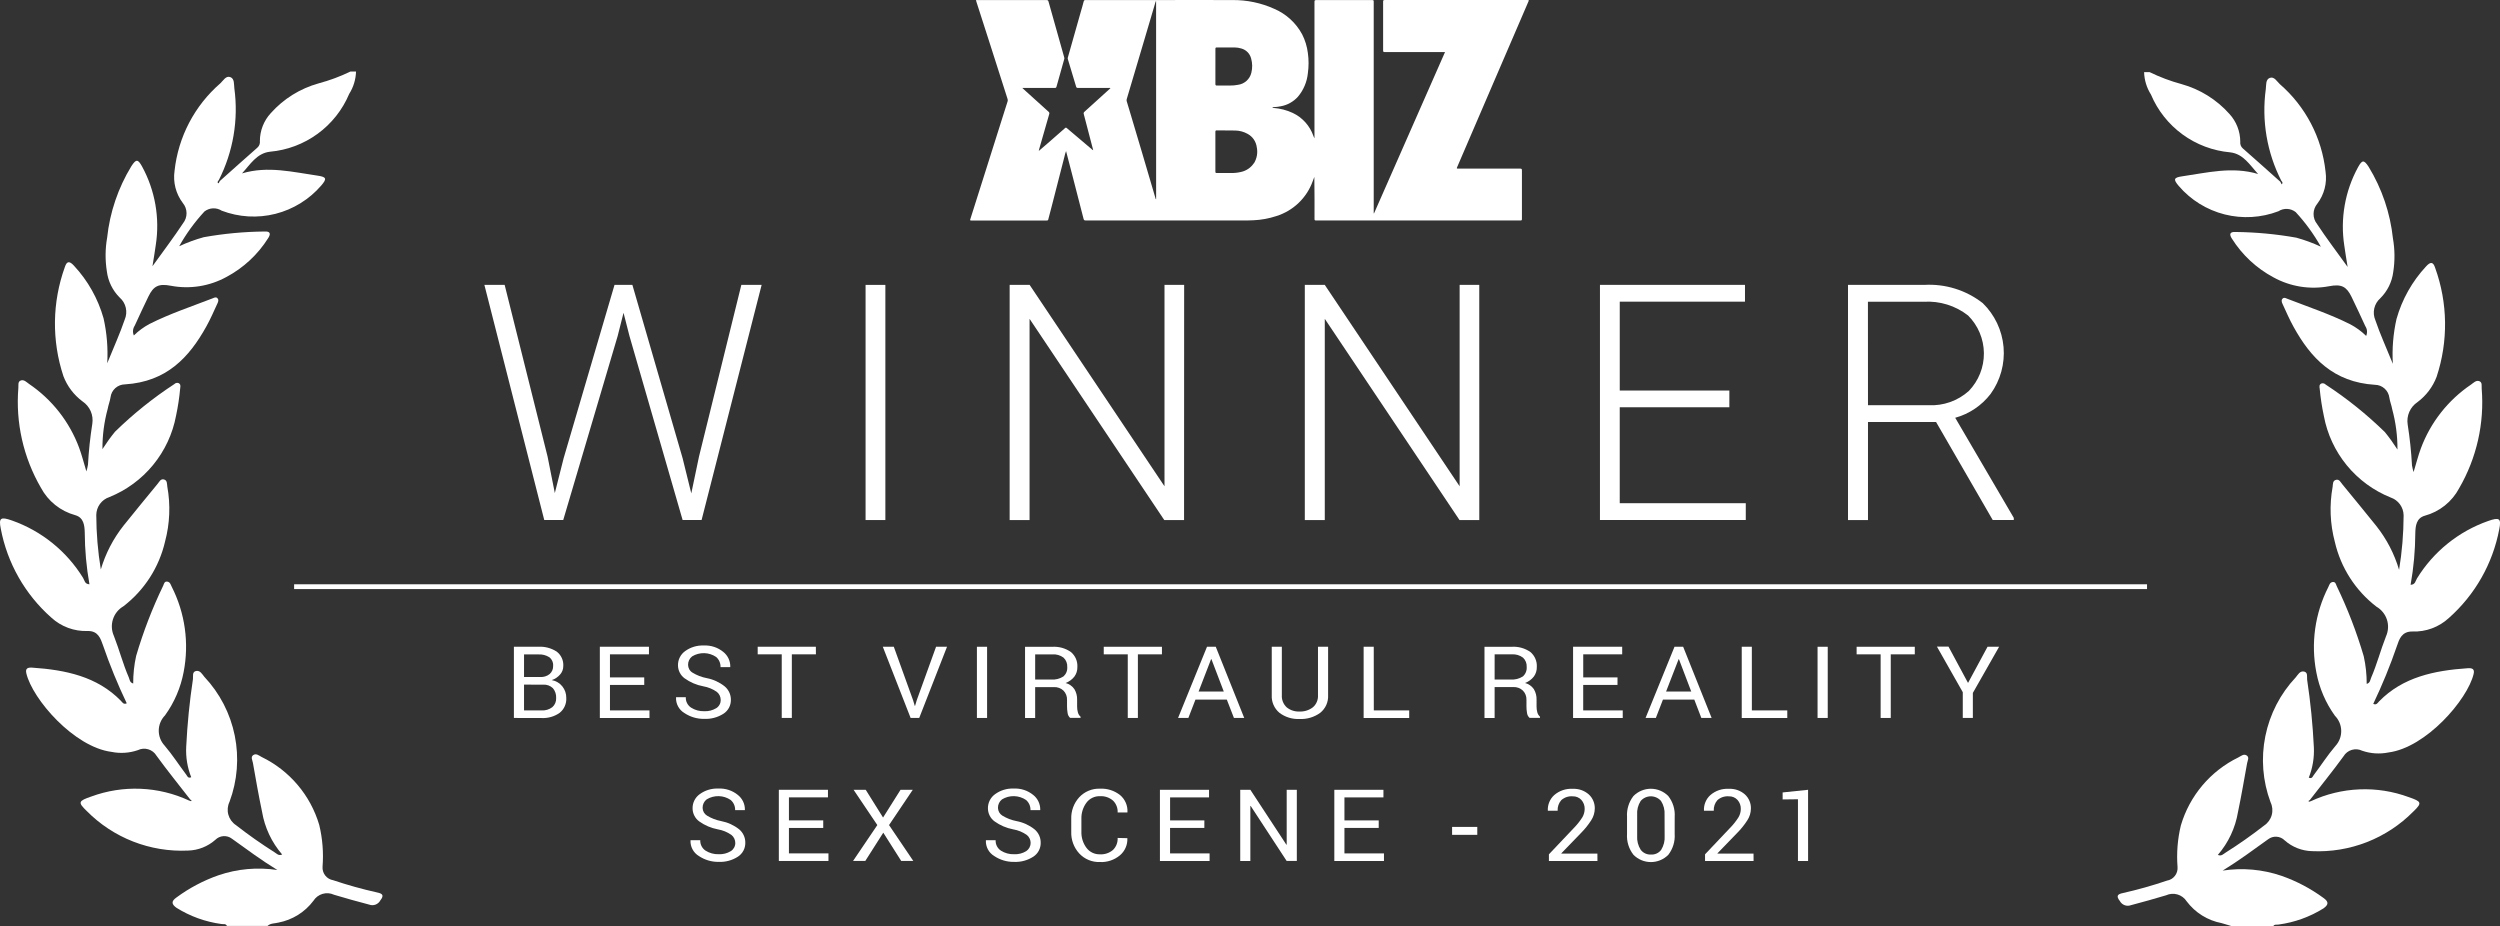 <svg width="170" height="63" viewBox="0 0 170 63" fill="none" xmlns="http://www.w3.org/2000/svg">
<rect x="0" y="0" width="170" height="63" fill="#333333" stroke="none"/>
<g clip-path="url(#clip0_3017_178292)">
<path d="M101.492 5.771L103.931 0.109C103.977 0.003 103.977 0.002 103.862 0.002H94.162C94.072 0.002 94.052 0.024 94.052 0.116C94.056 1.221 94.056 2.325 94.052 3.429C94.052 3.521 94.074 3.54 94.162 3.54H98.262C96.647 7.21 95.037 10.867 93.433 14.511L93.413 14.504V0.105C93.413 0.017 93.386 0.005 93.305 0.005H89.505C89.405 0.005 89.384 0.029 89.384 0.127V9.401C89.352 9.351 89.328 9.297 89.31 9.241C89.191 8.901 89.007 8.588 88.766 8.32C88.526 8.053 88.235 7.835 87.91 7.681C87.498 7.489 87.054 7.373 86.601 7.339C86.575 7.339 86.537 7.344 86.536 7.309C86.535 7.274 86.577 7.286 86.599 7.285C86.764 7.28 86.928 7.261 87.09 7.228C87.541 7.147 87.952 6.918 88.259 6.578C88.641 6.125 88.877 5.567 88.935 4.978C88.999 4.522 88.999 4.06 88.935 3.604C88.88 3.162 88.749 2.733 88.547 2.336C88.13 1.562 87.465 0.952 86.658 0.604C85.76 0.197 84.784 -0.007 83.799 0.004C82.074 -0.005 80.347 0.004 78.621 0.004H73.821C73.745 0.004 73.708 0.023 73.69 0.104C73.633 0.336 73.561 0.565 73.496 0.796C73.201 1.837 72.906 2.877 72.612 3.917C72.601 3.949 72.601 3.984 72.612 4.017C72.802 4.639 72.989 5.262 73.174 5.886C73.176 5.9 73.181 5.914 73.189 5.927C73.196 5.939 73.206 5.95 73.218 5.959C73.23 5.967 73.243 5.973 73.257 5.977C73.271 5.98 73.286 5.98 73.3 5.978H75.413C75.447 5.97 75.483 5.976 75.513 5.993C75.483 6.022 75.456 6.05 75.425 6.076L73.744 7.599C73.72 7.615 73.702 7.64 73.694 7.667C73.685 7.695 73.685 7.725 73.695 7.753C73.855 8.357 74.013 8.961 74.168 9.565C74.225 9.778 74.278 9.991 74.338 10.215C74.323 10.209 74.309 10.203 74.296 10.195L72.558 8.723C72.517 8.688 72.489 8.651 72.427 8.707C72.072 9.023 71.713 9.334 71.354 9.648C71.128 9.848 70.895 10.048 70.665 10.241C70.659 10.251 70.653 10.268 70.639 10.256C70.625 10.244 70.632 10.232 70.649 10.227C70.651 10.203 70.654 10.18 70.659 10.157C70.886 9.357 71.115 8.559 71.346 7.763C71.358 7.733 71.36 7.7 71.351 7.669C71.342 7.638 71.322 7.61 71.296 7.592C70.784 7.132 70.273 6.67 69.764 6.208C69.687 6.138 69.611 6.065 69.517 5.98H71.728C71.754 5.984 71.78 5.977 71.801 5.962C71.822 5.946 71.837 5.923 71.841 5.898C72.016 5.268 72.192 4.638 72.371 4.009C72.38 3.979 72.38 3.948 72.371 3.919C72.325 3.757 72.28 3.595 72.235 3.433C71.923 2.326 71.612 1.219 71.3 0.111C71.279 0.038 71.254 0.005 71.166 0.005C69.606 0.009 68.046 0.009 66.484 0.005H66.367C66.378 0.049 66.385 0.086 66.395 0.119L67.33 3.026C67.726 4.262 68.121 5.497 68.515 6.733C68.534 6.787 68.534 6.846 68.515 6.9C68.45 7.1 68.387 7.3 68.324 7.5L66.779 12.386C66.512 13.227 66.249 14.069 65.979 14.911C65.956 14.982 65.969 14.994 66.038 14.994H71.186C71.256 14.994 71.276 14.968 71.286 14.908C71.359 14.62 71.436 14.333 71.512 14.045L72.379 10.665C72.406 10.531 72.444 10.4 72.492 10.273C72.653 10.893 72.81 11.492 72.964 12.091C73.204 13.018 73.446 13.944 73.68 14.873C73.705 14.973 73.74 14.992 73.834 14.992H84.503C84.753 14.992 85.003 14.992 85.25 14.977C85.775 14.954 86.294 14.858 86.793 14.692C87.358 14.516 87.876 14.211 88.304 13.801C88.732 13.392 89.059 12.889 89.261 12.332C89.299 12.232 89.335 12.132 89.375 12.031C89.389 12.989 89.39 13.944 89.387 14.892C89.387 14.967 89.401 14.992 89.487 14.992H103.392C103.477 14.992 103.491 14.969 103.491 14.886V11.586C103.491 11.486 103.462 11.466 103.368 11.466H99.181C99.042 11.466 99.042 11.466 99.099 11.334C99.894 9.478 100.692 7.624 101.492 5.771ZM78.617 13.543H78.601C78.596 13.54 78.592 13.537 78.589 13.532C78.586 13.527 78.584 13.522 78.583 13.516C78.508 13.255 78.431 12.994 78.353 12.733L77.661 10.384C77.398 9.494 77.134 8.606 76.867 7.718C76.784 7.439 76.701 7.161 76.617 6.884C76.615 6.873 76.613 6.863 76.61 6.853C76.604 6.813 76.607 6.773 76.619 6.735L77.842 2.616C77.965 2.202 78.088 1.788 78.209 1.375C78.33 0.962 78.452 0.548 78.575 0.134C78.577 0.124 78.58 0.114 78.584 0.105C78.591 0.093 78.602 0.083 78.615 0.078L78.617 13.543ZM82.648 4.527V3.327C82.648 3.253 82.664 3.227 82.742 3.227H83.954C84.105 3.228 84.256 3.251 84.401 3.295C84.564 3.338 84.714 3.424 84.833 3.544C84.952 3.665 85.036 3.815 85.077 3.979C85.167 4.295 85.172 4.628 85.092 4.947C85.041 5.16 84.927 5.353 84.764 5.499C84.601 5.646 84.397 5.74 84.18 5.768C83.998 5.803 83.814 5.819 83.629 5.817H82.76C82.673 5.817 82.647 5.8 82.647 5.707V4.52L82.648 4.527ZM85.268 11.092C85.063 11.4 84.747 11.615 84.386 11.693C84.166 11.745 83.941 11.769 83.716 11.764H82.746C82.666 11.764 82.646 11.745 82.646 11.665V8.965C82.646 8.89 82.663 8.865 82.746 8.865C83.16 8.871 83.575 8.865 83.988 8.875C84.285 8.879 84.576 8.957 84.836 9.102C85.004 9.192 85.148 9.322 85.257 9.479C85.365 9.637 85.435 9.818 85.46 10.008C85.538 10.38 85.472 10.768 85.275 11.094L85.268 11.092Z" fill="white"/>
<path d="M37.235 31.046L37.728 33.528L38.328 31.156L41.787 19.372H43.002L46.417 31.156L47.008 33.55L47.533 31.042L50.412 19.369H51.792L47.709 35.358H46.417L42.805 22.853L42.4 21.271L42 22.853L38.3 35.361H37.009L32.938 19.371H34.316L37.235 31.046Z" fill="white"/>
<path d="M60.205 35.363H58.859V19.373H60.205V35.363Z" fill="white"/>
<path d="M80.516 35.363H79.17L70.01 21.68V35.363H68.656V19.373H70.015L79.186 33.067V19.373H80.522L80.516 35.363Z" fill="white"/>
<path d="M100.592 35.363H99.246L90.085 21.68V35.363H88.727V19.373H90.085L99.255 33.067V19.373H100.59L100.592 35.363Z" fill="white"/>
<path d="M117.596 27.696H110.142V34.217H118.713V35.359H108.797V19.373H118.659V20.515H110.143V26.555H117.597L117.596 27.696Z" fill="white"/>
<path d="M131.653 28.697H127.023V35.363H125.664V19.373H130.842C132.277 19.287 133.693 19.728 134.826 20.612C135.641 21.406 136.144 22.466 136.242 23.599C136.34 24.733 136.028 25.864 135.362 26.786C134.757 27.574 133.912 28.144 132.954 28.409L136.938 35.216V35.359H135.504L131.653 28.697ZM127.023 27.555H131.151C132.151 27.603 133.129 27.257 133.876 26.59C134.544 25.899 134.914 24.974 134.905 24.013C134.896 23.052 134.51 22.133 133.829 21.454C132.974 20.785 131.903 20.453 130.819 20.519H127.019L127.023 27.555Z" fill="white"/>
<path d="M34.945 48.821V43.979H36.605C37.045 43.953 37.481 44.068 37.851 44.306C38.002 44.42 38.122 44.569 38.201 44.741C38.28 44.912 38.316 45.101 38.304 45.289C38.306 45.501 38.229 45.707 38.088 45.866C37.936 46.042 37.739 46.174 37.518 46.247C37.805 46.297 38.063 46.45 38.243 46.678C38.419 46.9 38.512 47.176 38.507 47.459C38.519 47.652 38.483 47.845 38.404 48.022C38.326 48.199 38.206 48.354 38.054 48.475C37.696 48.726 37.263 48.85 36.826 48.826L34.945 48.821ZM35.634 46.038H36.749C36.974 46.049 37.196 45.978 37.372 45.838C37.452 45.769 37.515 45.683 37.557 45.586C37.599 45.489 37.618 45.384 37.613 45.278C37.621 45.166 37.602 45.055 37.556 44.952C37.511 44.85 37.441 44.76 37.353 44.691C37.13 44.55 36.867 44.483 36.603 44.501H35.635L35.634 46.038ZM35.634 46.554V48.309H36.826C37.088 48.325 37.347 48.247 37.556 48.089C37.645 48.012 37.714 47.916 37.76 47.807C37.805 47.699 37.825 47.582 37.818 47.465C37.832 47.223 37.754 46.985 37.599 46.799C37.511 46.713 37.405 46.647 37.289 46.605C37.173 46.563 37.05 46.547 36.927 46.557L35.634 46.554Z" fill="white"/>
<path d="M43.809 46.577H41.478V48.309H44.165V48.825H40.789V43.98H44.129V44.495H41.477V46.061H43.808L43.809 46.577Z" fill="white"/>
<path d="M49.008 47.603C49.009 47.497 48.986 47.392 48.941 47.295C48.895 47.199 48.829 47.115 48.746 47.048C48.468 46.854 48.15 46.724 47.816 46.667C47.362 46.582 46.931 46.398 46.556 46.128C46.414 46.025 46.299 45.89 46.22 45.733C46.142 45.577 46.101 45.404 46.103 45.228C46.102 45.042 46.145 44.858 46.23 44.692C46.315 44.526 46.438 44.383 46.59 44.275C46.956 44.009 47.401 43.875 47.853 43.894C48.335 43.869 48.809 44.024 49.183 44.329C49.336 44.45 49.458 44.605 49.541 44.782C49.624 44.958 49.664 45.151 49.66 45.346L49.653 45.366H48.996C49.001 45.237 48.977 45.108 48.926 44.988C48.875 44.869 48.798 44.762 48.701 44.676C48.461 44.513 48.179 44.421 47.889 44.414C47.598 44.407 47.312 44.483 47.064 44.634C46.976 44.702 46.905 44.79 46.858 44.89C46.81 44.99 46.786 45.1 46.789 45.211C46.79 45.317 46.819 45.422 46.871 45.514C46.923 45.606 46.998 45.684 47.089 45.739C47.385 45.92 47.711 46.046 48.051 46.111C48.498 46.196 48.917 46.388 49.274 46.67C49.409 46.782 49.517 46.922 49.591 47.081C49.665 47.24 49.702 47.414 49.7 47.589C49.703 47.776 49.659 47.96 49.572 48.125C49.484 48.29 49.356 48.429 49.2 48.531C48.808 48.782 48.348 48.905 47.883 48.884C47.404 48.891 46.934 48.752 46.536 48.484C46.355 48.376 46.208 48.221 46.108 48.035C46.008 47.85 45.961 47.641 45.97 47.43L45.977 47.41H46.634C46.627 47.55 46.656 47.688 46.72 47.812C46.783 47.937 46.877 48.043 46.994 48.119C47.26 48.288 47.57 48.373 47.885 48.362C48.175 48.377 48.462 48.304 48.71 48.153C48.802 48.094 48.878 48.013 48.93 47.917C48.983 47.821 49.01 47.713 49.01 47.603H49.008Z" fill="white"/>
<path d="M55.482 44.495H53.845V48.821H53.158V44.495H51.523V43.98H55.479L55.482 44.495Z" fill="white"/>
<path d="M62.09 47.617L62.204 47.998H62.225L62.338 47.617L63.652 43.98H64.397L62.507 48.821H61.922L60.031 43.98H60.779L62.09 47.617Z" fill="white"/>
<path d="M67.122 48.821H66.43V43.98H67.122V48.821Z" fill="white"/>
<path d="M70.391 46.723V48.823H69.703V43.983H71.544C71.997 43.953 72.447 44.077 72.82 44.336C72.969 44.46 73.086 44.617 73.163 44.795C73.24 44.973 73.273 45.166 73.261 45.359C73.267 45.591 73.197 45.818 73.061 46.005C72.905 46.204 72.698 46.356 72.461 46.444C72.706 46.508 72.919 46.657 73.061 46.865C73.189 47.083 73.253 47.333 73.244 47.585V48.041C73.243 48.178 73.26 48.315 73.297 48.446C73.328 48.559 73.391 48.661 73.479 48.738V48.817H72.771C72.674 48.732 72.612 48.614 72.597 48.485C72.571 48.336 72.558 48.184 72.558 48.032V47.594C72.563 47.478 72.545 47.362 72.503 47.253C72.462 47.145 72.398 47.046 72.317 46.962C72.231 46.881 72.129 46.818 72.018 46.777C71.907 46.736 71.788 46.717 71.67 46.723H70.391ZM70.391 46.207H71.475C71.771 46.233 72.067 46.159 72.316 45.996C72.405 45.916 72.475 45.817 72.52 45.706C72.564 45.594 72.582 45.474 72.573 45.355C72.58 45.237 72.561 45.12 72.518 45.01C72.475 44.901 72.408 44.802 72.323 44.721C72.1 44.554 71.823 44.474 71.545 44.498H70.392L70.391 46.207Z" fill="white"/>
<path d="M79.012 44.495H77.376V48.821H76.688V44.495H75.055V43.98H79.012V44.495Z" fill="white"/>
<path d="M83.423 47.573H81.291L80.809 48.819H80.109L82.077 43.977H82.671L84.607 48.819H83.907L83.423 47.573ZM81.504 47.024H83.217L82.378 44.825H82.353L81.504 47.024Z" fill="white"/>
<path d="M90.311 43.98V47.264C90.324 47.495 90.282 47.725 90.189 47.936C90.094 48.146 89.951 48.331 89.771 48.475C89.362 48.77 88.865 48.917 88.361 48.892C87.873 48.914 87.392 48.766 87.002 48.471C86.827 48.325 86.688 48.139 86.597 47.929C86.506 47.719 86.466 47.491 86.479 47.262V43.98H87.165V47.264C87.154 47.419 87.178 47.574 87.235 47.718C87.292 47.862 87.38 47.992 87.493 48.097C87.737 48.296 88.046 48.398 88.36 48.383C88.689 48.399 89.013 48.297 89.275 48.097C89.394 47.995 89.487 47.867 89.547 47.722C89.608 47.577 89.633 47.421 89.623 47.264V43.98H90.311Z" fill="white"/>
<path d="M93.419 48.308H95.826V48.824H92.727V43.98H93.415L93.419 48.308Z" fill="white"/>
<path d="M101.634 46.722V48.822H100.945V43.982H102.787C103.24 43.951 103.69 44.075 104.063 44.334C104.212 44.458 104.329 44.616 104.405 44.794C104.482 44.972 104.515 45.165 104.503 45.358C104.509 45.59 104.439 45.816 104.303 46.004C104.147 46.203 103.94 46.355 103.703 46.443C103.947 46.506 104.161 46.656 104.303 46.864C104.432 47.082 104.495 47.331 104.486 47.584V48.04C104.484 48.177 104.502 48.313 104.539 48.445C104.57 48.558 104.633 48.66 104.721 48.737V48.816H104.012C103.915 48.73 103.853 48.612 103.837 48.484C103.811 48.334 103.799 48.183 103.799 48.031V47.593C103.804 47.477 103.786 47.361 103.744 47.252C103.703 47.143 103.639 47.044 103.558 46.961C103.472 46.879 103.37 46.816 103.258 46.774C103.147 46.733 103.028 46.714 102.909 46.719L101.634 46.722ZM101.634 46.206H102.717C103.013 46.232 103.309 46.157 103.558 45.995C103.647 45.915 103.717 45.815 103.761 45.704C103.806 45.593 103.824 45.473 103.815 45.353C103.823 45.236 103.804 45.118 103.761 45.009C103.718 44.899 103.651 44.801 103.565 44.72C103.342 44.553 103.066 44.473 102.788 44.496H101.635L101.634 46.206Z" fill="white"/>
<path d="M109.989 46.577H107.658V48.309H110.346V48.825H106.969V43.98H110.309V44.495H107.66V46.061H109.991L109.989 46.577Z" fill="white"/>
<path d="M115.212 47.574H113.08L112.598 48.821H111.898L113.866 43.98H114.455L116.391 48.821H115.691L115.212 47.574ZM113.293 47.025H115.005L114.168 44.825H114.147L113.293 47.025Z" fill="white"/>
<path d="M119.127 48.308H121.535V48.824H118.438V43.98H119.125L119.127 48.308Z" fill="white"/>
<path d="M124.286 48.821H123.594V43.98H124.286V48.821Z" fill="white"/>
<path d="M130.206 44.495H128.571V48.821H127.883V44.495H126.25V43.98H130.206V44.495Z" fill="white"/>
<path d="M133.826 46.44L135.153 43.979H135.94L134.154 47.119V48.819H133.469V47.07L131.711 43.97H132.498L133.826 46.44Z" fill="white"/>
<path d="M50 57.33C50.001 57.224 49.978 57.118 49.933 57.023C49.888 56.926 49.821 56.842 49.738 56.776C49.46 56.581 49.143 56.451 48.808 56.395C48.354 56.309 47.924 56.126 47.548 55.856C47.406 55.753 47.291 55.617 47.213 55.461C47.134 55.304 47.093 55.131 47.095 54.956C47.094 54.77 47.137 54.586 47.222 54.42C47.307 54.254 47.43 54.111 47.582 54.003C47.948 53.736 48.394 53.602 48.846 53.622C49.328 53.596 49.802 53.752 50.176 54.057C50.328 54.178 50.45 54.332 50.533 54.507C50.616 54.683 50.657 54.876 50.653 55.07L50.646 55.09H49.989C49.993 54.96 49.969 54.83 49.917 54.711C49.865 54.592 49.787 54.486 49.689 54.4C49.449 54.236 49.167 54.145 48.877 54.137C48.587 54.13 48.3 54.206 48.052 54.358C47.964 54.426 47.894 54.513 47.846 54.614C47.798 54.714 47.775 54.824 47.777 54.935C47.779 55.041 47.807 55.145 47.859 55.237C47.912 55.33 47.987 55.407 48.077 55.463C48.373 55.643 48.699 55.769 49.039 55.834C49.486 55.919 49.906 56.111 50.262 56.393C50.396 56.505 50.503 56.645 50.575 56.804C50.648 56.962 50.684 57.135 50.681 57.31C50.684 57.496 50.64 57.681 50.553 57.845C50.465 58.01 50.337 58.15 50.181 58.252C49.791 58.505 49.332 58.629 48.867 58.608C48.388 58.615 47.918 58.475 47.52 58.208C47.34 58.099 47.192 57.944 47.093 57.758C46.993 57.573 46.945 57.364 46.954 57.154L46.961 57.134H47.618C47.611 57.273 47.641 57.412 47.704 57.536C47.767 57.66 47.862 57.766 47.978 57.843C48.244 58.012 48.554 58.097 48.869 58.087C49.159 58.102 49.447 58.029 49.694 57.878C49.788 57.819 49.865 57.737 49.919 57.64C49.972 57.543 50.001 57.434 50 57.323V57.33Z" fill="white"/>
<path d="M55.98 56.301H53.647V58.03H56.335V58.546H52.961V53.705H56.301V54.221H53.647V55.786H55.98V56.301Z" fill="white"/>
<path d="M60.048 55.593L61.237 53.705H62.069L60.454 56.105L62.104 58.544H61.283L60.063 56.622L58.84 58.544H58.008L59.658 56.105L58.043 53.705H58.868L60.048 55.593Z" fill="white"/>
<path d="M70.084 57.33C70.085 57.224 70.062 57.118 70.017 57.023C69.972 56.926 69.905 56.842 69.822 56.776C69.544 56.581 69.227 56.451 68.892 56.395C68.438 56.309 68.008 56.125 67.632 55.856C67.49 55.753 67.375 55.617 67.297 55.461C67.218 55.304 67.177 55.131 67.179 54.956C67.178 54.769 67.222 54.585 67.307 54.419C67.391 54.254 67.515 54.111 67.667 54.003C68.033 53.737 68.478 53.602 68.93 53.622C69.412 53.597 69.886 53.752 70.26 54.057C70.412 54.177 70.535 54.332 70.617 54.507C70.7 54.683 70.741 54.876 70.737 55.07L70.73 55.09H70.073C70.077 54.96 70.053 54.83 70.001 54.711C69.949 54.592 69.871 54.485 69.773 54.4C69.533 54.236 69.251 54.145 68.961 54.138C68.671 54.13 68.384 54.207 68.136 54.358C68.048 54.426 67.978 54.514 67.93 54.614C67.882 54.714 67.859 54.825 67.862 54.936C67.864 55.042 67.892 55.146 67.944 55.238C67.997 55.331 68.072 55.408 68.162 55.464C68.458 55.644 68.784 55.77 69.124 55.835C69.571 55.919 69.991 56.111 70.347 56.394C70.481 56.505 70.588 56.646 70.661 56.805C70.734 56.963 70.77 57.136 70.767 57.311C70.77 57.497 70.726 57.681 70.639 57.846C70.552 58.011 70.424 58.151 70.267 58.253C69.877 58.506 69.418 58.63 68.953 58.609C68.474 58.616 68.004 58.476 67.606 58.209C67.425 58.1 67.278 57.945 67.178 57.76C67.078 57.574 67.031 57.365 67.04 57.155L67.047 57.135H67.703C67.696 57.274 67.726 57.413 67.789 57.537C67.852 57.661 67.947 57.767 68.063 57.844C68.329 58.013 68.64 58.098 68.955 58.088C69.245 58.103 69.533 58.03 69.78 57.879C69.872 57.819 69.947 57.738 70 57.642C70.052 57.546 70.08 57.439 70.08 57.33H70.084Z" fill="white"/>
<path d="M76.654 56.995L76.661 57.015C76.669 57.23 76.629 57.446 76.542 57.643C76.456 57.841 76.325 58.017 76.161 58.157C75.78 58.478 75.291 58.643 74.794 58.618C74.532 58.628 74.27 58.58 74.028 58.48C73.785 58.379 73.567 58.228 73.388 58.035C73.02 57.633 72.825 57.102 72.845 56.557V55.695C72.826 55.149 73.02 54.617 73.388 54.214C73.567 54.021 73.785 53.869 74.028 53.769C74.27 53.668 74.531 53.62 74.794 53.63C75.29 53.604 75.778 53.759 76.167 54.067C76.335 54.208 76.467 54.386 76.554 54.588C76.641 54.789 76.679 55.008 76.667 55.227L76.66 55.247H76C76.008 55.098 75.984 54.949 75.929 54.81C75.875 54.671 75.792 54.545 75.685 54.441C75.439 54.229 75.121 54.121 74.797 54.141C74.62 54.135 74.443 54.172 74.283 54.249C74.123 54.326 73.984 54.44 73.878 54.583C73.644 54.901 73.523 55.288 73.535 55.683V56.551C73.522 56.946 73.643 57.333 73.878 57.651C73.984 57.793 74.123 57.908 74.283 57.985C74.443 58.062 74.62 58.099 74.797 58.094C75.121 58.113 75.439 58.005 75.685 57.794C75.792 57.688 75.876 57.561 75.93 57.42C75.984 57.28 76.008 57.13 76 56.98L76.654 56.995Z" fill="white"/>
<path d="M81.895 56.301H79.564V58.03H82.252V58.546H78.875V53.705H82.215V54.221H79.566V55.786H81.897L81.895 56.301Z" fill="white"/>
<path d="M88.184 58.545H87.493L85.045 54.803L85.024 54.81V58.547H84.336V53.705H85.024L87.474 57.441L87.495 57.434V53.705H88.184V58.545Z" fill="white"/>
<path d="M93.752 56.301H91.422V58.03H94.11V58.546H90.734V53.705H94.074V54.221H91.422V55.786H93.753L93.752 56.301Z" fill="white"/>
<path d="M100.455 56.769H98.742V56.23H100.455V56.769Z" fill="white"/>
<path d="M108.626 58.546H105.326V58.094L106.993 56.334C107.222 56.105 107.425 55.852 107.599 55.579C107.701 55.406 107.756 55.209 107.758 55.008C107.764 54.784 107.685 54.566 107.536 54.398C107.462 54.316 107.371 54.251 107.269 54.209C107.167 54.166 107.058 54.146 106.947 54.15C106.807 54.138 106.666 54.155 106.532 54.199C106.398 54.243 106.275 54.315 106.169 54.408C106.082 54.506 106.015 54.621 105.972 54.745C105.929 54.869 105.911 55.001 105.919 55.132H105.258L105.251 55.112C105.243 54.916 105.277 54.721 105.353 54.539C105.428 54.358 105.543 54.196 105.688 54.065C106.036 53.765 106.488 53.612 106.946 53.64C107.346 53.62 107.738 53.757 108.038 54.021C108.172 54.144 108.277 54.294 108.347 54.462C108.417 54.629 108.451 54.809 108.445 54.991C108.44 55.273 108.354 55.549 108.199 55.785C108 56.094 107.769 56.381 107.509 56.642L106.17 58.026L106.177 58.043H108.623L108.626 58.546Z" fill="white"/>
<path d="M119.243 58.546H115.943V58.094L117.61 56.334C117.839 56.105 118.042 55.852 118.216 55.579C118.319 55.406 118.374 55.209 118.375 55.008C118.381 54.784 118.302 54.566 118.153 54.398C118.079 54.316 117.988 54.251 117.886 54.209C117.785 54.166 117.675 54.146 117.564 54.15C117.424 54.138 117.283 54.155 117.149 54.199C117.015 54.243 116.892 54.315 116.786 54.408C116.699 54.506 116.632 54.621 116.589 54.745C116.547 54.869 116.529 55.001 116.536 55.132H115.875L115.869 55.112C115.86 54.916 115.894 54.721 115.97 54.539C116.045 54.358 116.16 54.196 116.306 54.065C116.653 53.765 117.105 53.612 117.563 53.64C117.963 53.62 118.355 53.757 118.655 54.021C118.789 54.144 118.894 54.294 118.964 54.462C119.035 54.629 119.068 54.809 119.062 54.991C119.057 55.273 118.972 55.549 118.816 55.785C118.618 56.094 118.386 56.381 118.126 56.642L116.787 58.026L116.794 58.043H119.24L119.243 58.546Z" fill="white"/>
<path d="M113.878 56.703C113.913 57.214 113.759 57.72 113.446 58.126C113.291 58.283 113.107 58.407 112.903 58.492C112.7 58.577 112.481 58.621 112.261 58.621C112.04 58.621 111.821 58.577 111.618 58.492C111.414 58.407 111.23 58.283 111.075 58.126C110.759 57.722 110.603 57.216 110.638 56.705V55.556C110.604 55.044 110.759 54.538 111.072 54.133C111.227 53.975 111.412 53.85 111.615 53.765C111.819 53.679 112.038 53.635 112.258 53.635C112.479 53.635 112.698 53.679 112.902 53.765C113.105 53.85 113.29 53.975 113.445 54.133C113.76 54.537 113.915 55.044 113.879 55.556L113.878 56.703ZM113.19 55.413C113.214 55.08 113.13 54.748 112.95 54.467C112.865 54.367 112.758 54.287 112.639 54.233C112.519 54.178 112.389 54.149 112.258 54.149C112.126 54.149 111.996 54.178 111.876 54.233C111.757 54.287 111.65 54.367 111.565 54.467C111.386 54.748 111.302 55.08 111.327 55.413V56.833C111.304 57.168 111.388 57.502 111.569 57.786C111.65 57.893 111.756 57.978 111.878 58.035C112 58.091 112.134 58.117 112.268 58.11C112.401 58.117 112.533 58.092 112.653 58.037C112.774 57.981 112.879 57.897 112.959 57.791C113.136 57.506 113.219 57.172 113.195 56.838L113.19 55.413Z" fill="white"/>
<path d="M122.95 58.549H122.261V54.349L121.219 54.362V53.886L122.949 53.706L122.95 58.549Z" fill="white"/>
<path d="M162.995 43.917C162.533 45.263 161.993 46.581 161.38 47.865C161.607 47.965 161.68 47.793 161.78 47.692C163.389 46.043 165.534 45.592 167.812 45.439C168.122 45.419 168.286 45.497 168.206 45.831C167.788 47.588 164.964 50.839 162.416 51.167C161.821 51.288 161.204 51.248 160.63 51.051C160.409 50.943 160.156 50.922 159.92 50.992C159.685 51.062 159.484 51.219 159.359 51.43C158.622 52.444 157.825 53.421 157.059 54.414C157.006 54.433 156.953 54.463 157.003 54.514C157.014 54.527 157.092 54.492 157.138 54.481C158.175 53.997 159.297 53.724 160.441 53.677C161.584 53.629 162.725 53.809 163.798 54.205C164.665 54.505 164.725 54.591 164.107 55.185C163.211 56.092 162.135 56.8 160.949 57.264C159.762 57.728 158.491 57.937 157.218 57.878C156.532 57.861 155.873 57.602 155.36 57.148C155.213 57 155.018 56.911 154.811 56.897C154.603 56.882 154.398 56.944 154.233 57.07C153.223 57.797 152.225 58.535 151.142 59.2C152.484 58.995 153.856 59.117 155.142 59.556C156.163 59.913 157.126 60.421 157.998 61.062C158.373 61.326 158.339 61.524 157.998 61.769C157.071 62.348 156.031 62.722 154.949 62.869C154.82 62.896 154.649 62.825 154.573 62.998H151.815C151.815 62.998 151.315 62.838 151.068 62.772C150.12 62.591 149.274 62.063 148.694 61.292C148.55 61.066 148.329 60.9 148.071 60.824C147.814 60.748 147.538 60.768 147.294 60.88C146.5 61.118 145.704 61.342 144.905 61.552C144.765 61.605 144.611 61.605 144.472 61.552C144.332 61.499 144.217 61.397 144.147 61.265C143.896 60.942 143.965 60.804 144.366 60.725C145.375 60.498 146.371 60.217 147.351 59.883C147.565 59.848 147.758 59.734 147.892 59.563C148.025 59.392 148.09 59.178 148.073 58.962C147.999 58.009 148.075 57.051 148.3 56.123C148.595 55.124 149.095 54.197 149.767 53.402C150.44 52.607 151.271 51.961 152.207 51.505C152.381 51.418 152.571 51.238 152.774 51.37C152.977 51.502 152.83 51.729 152.802 51.903C152.602 53.011 152.413 54.12 152.182 55.224C152.002 56.301 151.528 57.308 150.814 58.135C151.063 58.242 151.188 58.069 151.332 57.984C152.238 57.413 153.115 56.796 153.96 56.137C154.213 55.97 154.396 55.718 154.477 55.426C154.557 55.134 154.529 54.823 154.397 54.551C153.862 53.116 153.739 51.56 154.043 50.06C154.346 48.559 155.062 47.173 156.112 46.058C156.259 45.882 156.395 45.608 156.673 45.665C156.951 45.722 156.864 46.025 156.884 46.213C157.115 47.74 157.268 49.278 157.343 50.82C157.376 51.523 157.258 52.226 156.997 52.88C157.223 52.98 157.263 52.798 157.33 52.711C157.83 52.049 158.27 51.356 158.808 50.728C159.067 50.447 159.209 50.078 159.203 49.695C159.198 49.313 159.045 48.947 158.777 48.675C158.143 47.795 157.711 46.786 157.511 45.72C157.128 43.75 157.415 41.709 158.326 39.92C158.391 39.785 158.426 39.605 158.62 39.578C158.814 39.551 158.841 39.726 158.891 39.842C159.635 41.385 160.252 42.986 160.735 44.629C160.871 45.245 160.939 45.874 160.935 46.505C161.18 46.434 161.171 46.237 161.235 46.09C161.635 45.168 161.882 44.201 162.248 43.272C162.409 42.915 162.432 42.51 162.312 42.137C162.191 41.764 161.936 41.449 161.597 41.253C160.173 40.158 159.174 38.603 158.77 36.853C158.444 35.632 158.392 34.353 158.618 33.109C158.645 32.935 158.608 32.68 158.86 32.626C159.075 32.579 159.16 32.792 159.274 32.926C160.048 33.872 160.829 34.816 161.592 35.769C162.293 36.654 162.817 37.665 163.137 38.748C163.339 37.525 163.442 36.288 163.446 35.048C163.443 34.778 163.357 34.515 163.198 34.296C163.039 34.078 162.816 33.914 162.56 33.828C161.399 33.361 160.375 32.608 159.582 31.641C158.789 30.673 158.253 29.521 158.023 28.292C157.892 27.676 157.797 27.053 157.739 26.427C157.722 26.299 157.69 26.151 157.858 26.075C157.907 26.059 157.96 26.058 158.01 26.071C158.06 26.084 158.106 26.11 158.142 26.148C159.589 27.094 160.941 28.179 162.177 29.388C162.482 29.765 162.766 30.16 163.027 30.569C163.033 29.643 162.913 28.721 162.67 27.828C162.626 27.566 162.517 27.312 162.478 27.049C162.449 26.807 162.333 26.583 162.151 26.421C161.969 26.258 161.735 26.167 161.491 26.166C158.662 25.988 157.124 24.327 155.963 22.226C155.68 21.718 155.453 21.186 155.209 20.659C155.153 20.54 155.109 20.395 155.236 20.288C155.327 20.215 155.436 20.275 155.527 20.313C156.965 20.871 158.438 21.359 159.813 22.05C160.211 22.259 160.577 22.526 160.899 22.841C160.946 22.734 160.965 22.616 160.955 22.499C160.944 22.382 160.904 22.27 160.838 22.173C160.528 21.507 160.227 20.839 159.902 20.18C159.558 19.48 159.215 19.302 158.381 19.463C157.084 19.708 155.743 19.494 154.589 18.856C153.438 18.24 152.468 17.335 151.772 16.231C151.593 15.96 151.589 15.744 152.04 15.775C153.417 15.791 154.791 15.92 156.147 16.161C156.72 16.318 157.278 16.524 157.817 16.775C157.341 15.925 156.766 15.135 156.104 14.42C155.938 14.291 155.737 14.216 155.527 14.206C155.317 14.196 155.109 14.252 154.933 14.365C153.764 14.812 152.487 14.887 151.274 14.58C150.062 14.273 148.974 13.599 148.159 12.65C147.775 12.2 147.799 12.073 148.392 11.989C150.092 11.745 151.792 11.305 153.55 11.832C152.998 11.232 152.55 10.459 151.65 10.359C150.479 10.254 149.359 9.833 148.41 9.14C147.461 8.447 146.718 7.508 146.263 6.425C145.974 5.969 145.814 5.444 145.799 4.905H146.176C146.871 5.244 147.596 5.517 148.343 5.719C149.599 6.067 150.729 6.77 151.597 7.743C152.072 8.259 152.337 8.934 152.338 9.636C152.327 9.721 152.337 9.808 152.368 9.888C152.399 9.968 152.45 10.039 152.516 10.095C153.37 10.844 154.216 11.602 155.06 12.357C155.091 12.418 155.123 12.477 155.154 12.537C155.254 12.448 155.202 12.37 155.132 12.297C154.151 10.375 153.782 8.199 154.074 6.061C154.111 5.785 154.05 5.405 154.349 5.296C154.648 5.187 154.832 5.539 155.024 5.717C156.778 7.237 157.891 9.365 158.138 11.674C158.193 12.056 158.172 12.445 158.076 12.819C157.979 13.193 157.81 13.544 157.577 13.851C157.414 14.046 157.324 14.29 157.322 14.543C157.319 14.796 157.405 15.042 157.564 15.239C158.184 16.182 158.872 17.086 159.639 18.152C159.548 17.567 159.469 17.139 159.413 16.707C159.129 14.875 159.457 13 160.345 11.373C160.628 10.864 160.745 10.854 161.067 11.342C161.972 12.824 162.537 14.489 162.72 16.215C162.852 16.968 162.859 17.737 162.741 18.492C162.656 19.172 162.344 19.804 161.857 20.285C161.652 20.466 161.51 20.706 161.45 20.972C161.39 21.238 161.415 21.516 161.522 21.767C161.846 22.722 162.272 23.65 162.713 24.74C162.654 23.717 162.737 22.692 162.962 21.692C163.338 20.358 164.027 19.133 164.971 18.118C165.271 17.787 165.455 17.794 165.588 18.207C166.454 20.598 166.489 23.211 165.689 25.625C165.428 26.31 164.977 26.906 164.389 27.344C164.144 27.507 163.951 27.737 163.833 28.007C163.715 28.276 163.676 28.574 163.722 28.865C163.867 29.788 163.965 30.717 164.016 31.65C164.042 31.803 164.078 31.954 164.124 32.102C164.312 31.481 164.437 30.98 164.617 30.495C165.274 28.726 166.468 27.207 168.032 26.15C168.195 26.037 168.362 25.85 168.573 25.912C168.813 25.987 168.739 26.237 168.754 26.412C168.949 28.778 168.414 31.147 167.222 33.201C166.982 33.655 166.65 34.055 166.248 34.376C165.847 34.697 165.384 34.932 164.888 35.068C164.301 35.233 164.253 35.782 164.241 36.249C164.235 37.429 164.128 38.607 163.921 39.768C164.248 39.755 164.254 39.492 164.356 39.331C165.471 37.517 167.176 36.14 169.186 35.431C169.959 35.156 170.1 35.246 169.949 35.989C169.508 38.325 168.302 40.448 166.522 42.024C165.848 42.647 164.956 42.977 164.04 42.942C163.316 42.933 163.145 43.471 162.995 43.917Z" fill="white"/>
<path d="M7.003 43.878C7.466 45.224 8.006 46.542 8.619 47.826C8.393 47.926 8.319 47.754 8.219 47.653C6.61 46.003 4.465 45.553 2.186 45.399C1.876 45.379 1.712 45.458 1.792 45.791C2.21 47.549 5.033 50.8 7.583 51.128C8.179 51.249 8.796 51.209 9.371 51.011C9.592 50.903 9.845 50.882 10.081 50.952C10.317 51.022 10.517 51.178 10.643 51.39C11.38 52.404 12.174 53.382 12.943 54.375C12.997 54.394 13.049 54.424 13 54.475C12.989 54.487 12.911 54.453 12.865 54.441C11.828 53.957 10.705 53.684 9.562 53.637C8.418 53.589 7.277 53.769 6.203 54.165C5.335 54.465 5.276 54.551 5.894 55.145C6.789 56.052 7.866 56.761 9.053 57.225C10.24 57.689 11.512 57.898 12.785 57.839C13.471 57.822 14.129 57.563 14.642 57.109C14.789 56.961 14.984 56.872 15.191 56.858C15.399 56.843 15.604 56.905 15.77 57.031C16.78 57.758 17.779 58.498 18.862 59.161C17.517 58.956 16.142 59.078 14.854 59.519C13.834 59.876 12.873 60.384 12.003 61.026C11.628 61.289 11.662 61.487 12.003 61.732C12.93 62.311 13.97 62.686 15.053 62.832C15.182 62.859 15.353 62.789 15.43 62.962H18.193C18.399 62.768 18.693 62.801 18.938 62.735C19.886 62.553 20.732 62.026 21.313 61.254C21.456 61.026 21.677 60.859 21.935 60.783C22.193 60.707 22.47 60.728 22.713 60.843C23.507 61.081 24.304 61.304 25.104 61.513C25.244 61.566 25.398 61.566 25.538 61.513C25.677 61.46 25.793 61.358 25.863 61.226C26.115 60.904 26.045 60.766 25.644 60.687C24.634 60.462 23.637 60.184 22.656 59.855C22.442 59.819 22.249 59.705 22.115 59.534C21.982 59.363 21.917 59.149 21.934 58.932C22.008 57.981 21.932 57.023 21.708 56.095C21.412 55.095 20.912 54.168 20.238 53.373C19.564 52.578 18.732 51.931 17.794 51.476C17.624 51.389 17.43 51.208 17.227 51.341C17.024 51.474 17.17 51.7 17.198 51.874C17.392 52.982 17.587 54.092 17.819 55.195C17.999 56.272 18.472 57.279 19.187 58.106C18.939 58.216 18.813 58.041 18.669 57.955C17.764 57.383 16.888 56.767 16.044 56.108C15.791 55.941 15.607 55.688 15.527 55.396C15.447 55.104 15.476 54.792 15.608 54.52C16.144 53.084 16.267 51.527 15.964 50.025C15.661 48.523 14.944 47.136 13.893 46.02C13.746 45.844 13.609 45.571 13.332 45.627C13.055 45.683 13.142 45.987 13.121 46.175C12.89 47.702 12.737 49.24 12.662 50.783C12.626 51.489 12.742 52.194 13.003 52.851C12.777 52.951 12.735 52.768 12.669 52.682C12.169 52.02 11.728 51.327 11.191 50.698C10.931 50.417 10.79 50.047 10.795 49.665C10.801 49.282 10.954 48.917 11.222 48.644C11.857 47.765 12.289 46.757 12.489 45.692C12.871 43.722 12.584 41.681 11.674 39.892C11.609 39.757 11.569 39.577 11.374 39.55C11.179 39.523 11.152 39.699 11.103 39.814C10.358 41.357 9.741 42.958 9.258 44.602C9.121 45.218 9.054 45.848 9.058 46.479C8.812 46.408 8.821 46.212 8.758 46.064C8.358 45.142 8.11 44.174 7.745 43.245C7.584 42.888 7.561 42.483 7.681 42.11C7.801 41.736 8.056 41.421 8.396 41.225C9.82 40.13 10.82 38.575 11.224 36.825C11.55 35.604 11.602 34.325 11.376 33.081C11.349 32.907 11.386 32.652 11.133 32.599C10.919 32.552 10.833 32.765 10.719 32.899C9.944 33.844 9.164 34.789 8.401 35.742C7.7 36.628 7.175 37.64 6.856 38.723C6.654 37.5 6.551 36.263 6.547 35.023C6.549 34.753 6.635 34.489 6.794 34.27C6.953 34.051 7.177 33.888 7.434 33.803C8.595 33.335 9.619 32.583 10.412 31.615C11.205 30.648 11.742 29.496 11.972 28.266C12.103 27.65 12.197 27.027 12.253 26.4C12.271 26.271 12.302 26.124 12.134 26.047C12.085 26.031 12.033 26.03 11.983 26.043C11.933 26.055 11.888 26.082 11.853 26.12C10.405 27.066 9.054 28.152 7.817 29.361C7.512 29.738 7.228 30.132 6.966 30.541C6.96 29.615 7.081 28.692 7.324 27.799C7.368 27.537 7.477 27.283 7.515 27.02C7.544 26.777 7.66 26.554 7.842 26.391C8.024 26.229 8.259 26.138 8.503 26.137C11.333 25.96 12.868 24.297 14.032 22.197C14.316 21.689 14.542 21.156 14.788 20.629C14.845 20.51 14.894 20.365 14.761 20.257C14.67 20.184 14.567 20.244 14.471 20.282C13.033 20.84 11.559 21.327 10.184 22.02C9.786 22.229 9.422 22.496 9.102 22.811C9.055 22.704 9.035 22.586 9.046 22.469C9.057 22.352 9.097 22.24 9.163 22.143C9.473 21.477 9.774 20.809 10.099 20.149C10.443 19.449 10.786 19.271 11.62 19.432C12.917 19.678 14.259 19.463 15.414 18.825C16.565 18.209 17.536 17.304 18.232 16.199C18.411 15.927 18.415 15.712 17.964 15.743C16.586 15.758 15.212 15.887 13.856 16.129C13.283 16.286 12.724 16.492 12.186 16.743C12.662 15.89 13.239 15.098 13.903 14.381C14.069 14.252 14.27 14.177 14.48 14.168C14.69 14.158 14.897 14.213 15.074 14.326C16.243 14.773 17.52 14.847 18.733 14.54C19.946 14.232 21.034 13.558 21.849 12.61C22.233 12.161 22.209 12.034 21.616 11.947C19.916 11.704 18.216 11.264 16.457 11.791C17.009 11.192 17.457 10.419 18.357 10.317C19.528 10.213 20.649 9.792 21.598 9.099C22.548 8.406 23.29 7.467 23.746 6.383C24.035 5.927 24.195 5.401 24.21 4.862H23.834C23.139 5.199 22.413 5.469 21.667 5.669C20.41 6.018 19.281 6.721 18.413 7.694C17.937 8.21 17.673 8.886 17.672 9.588C17.683 9.673 17.673 9.76 17.642 9.84C17.611 9.92 17.56 9.991 17.494 10.047C16.639 10.796 15.794 11.556 14.948 12.31C14.917 12.371 14.886 12.431 14.854 12.491C14.754 12.402 14.806 12.325 14.877 12.252C15.856 10.326 16.226 8.148 15.936 6.008C15.899 5.732 15.96 5.353 15.66 5.243C15.36 5.133 15.177 5.485 14.985 5.664C13.23 7.184 12.117 9.313 11.869 11.621C11.814 12.004 11.835 12.393 11.931 12.768C12.027 13.142 12.197 13.493 12.43 13.801C12.593 13.996 12.683 14.24 12.685 14.494C12.687 14.747 12.601 14.993 12.442 15.19C11.822 16.132 11.133 17.037 10.367 18.104C10.458 17.519 10.537 17.091 10.593 16.657C10.877 14.825 10.549 12.95 9.661 11.322C9.377 10.813 9.261 10.803 8.939 11.291C8.033 12.773 7.468 14.438 7.285 16.165C7.153 16.918 7.146 17.688 7.265 18.443C7.348 19.126 7.659 19.76 8.148 20.243C8.353 20.424 8.495 20.664 8.555 20.931C8.615 21.197 8.59 21.475 8.483 21.726C8.158 22.681 7.735 23.611 7.292 24.7C7.351 23.676 7.267 22.65 7.043 21.649C6.666 20.312 5.976 19.084 5.029 18.067C4.729 17.736 4.544 17.743 4.411 18.156C3.547 20.548 3.512 23.161 4.311 25.576C4.571 26.262 5.023 26.858 5.611 27.296C5.856 27.459 6.049 27.69 6.167 27.959C6.285 28.229 6.323 28.527 6.277 28.818C6.131 29.741 6.033 30.671 5.982 31.604C5.956 31.757 5.92 31.908 5.874 32.056C5.687 31.435 5.561 30.934 5.381 30.448C4.725 28.68 3.533 27.162 1.972 26.105C1.81 25.991 1.642 25.805 1.431 25.867C1.192 25.941 1.265 26.192 1.249 26.373C1.054 28.739 1.589 31.109 2.78 33.163C3.021 33.617 3.353 34.017 3.755 34.339C4.156 34.66 4.62 34.895 5.116 35.031C5.704 35.197 5.75 35.748 5.763 36.214C5.769 37.393 5.876 38.571 6.082 39.732C5.754 39.72 5.75 39.456 5.648 39.295C4.531 37.481 2.826 36.105 0.817 35.395C0.043 35.123 -0.097 35.212 0.053 35.953C0.495 38.291 1.701 40.414 3.482 41.99C4.156 42.613 5.049 42.943 5.965 42.908C6.681 42.894 6.844 43.436 7.003 43.878Z" fill="white"/>
<path d="M14.819 12.699C14.851 12.638 14.882 12.577 14.913 12.514C14.89 12.493 14.867 12.473 14.842 12.453C14.771 12.53 14.724 12.608 14.819 12.699Z" fill="white"/>
<path d="M20 40.057V39.731H145.998V40.057H20Z" fill="white"/>
</g>
<defs>
<clipPath id="clip0_3017_178292">
<rect width="170" height="62.998" fill="white"/>
</clipPath>
</defs>
</svg>
